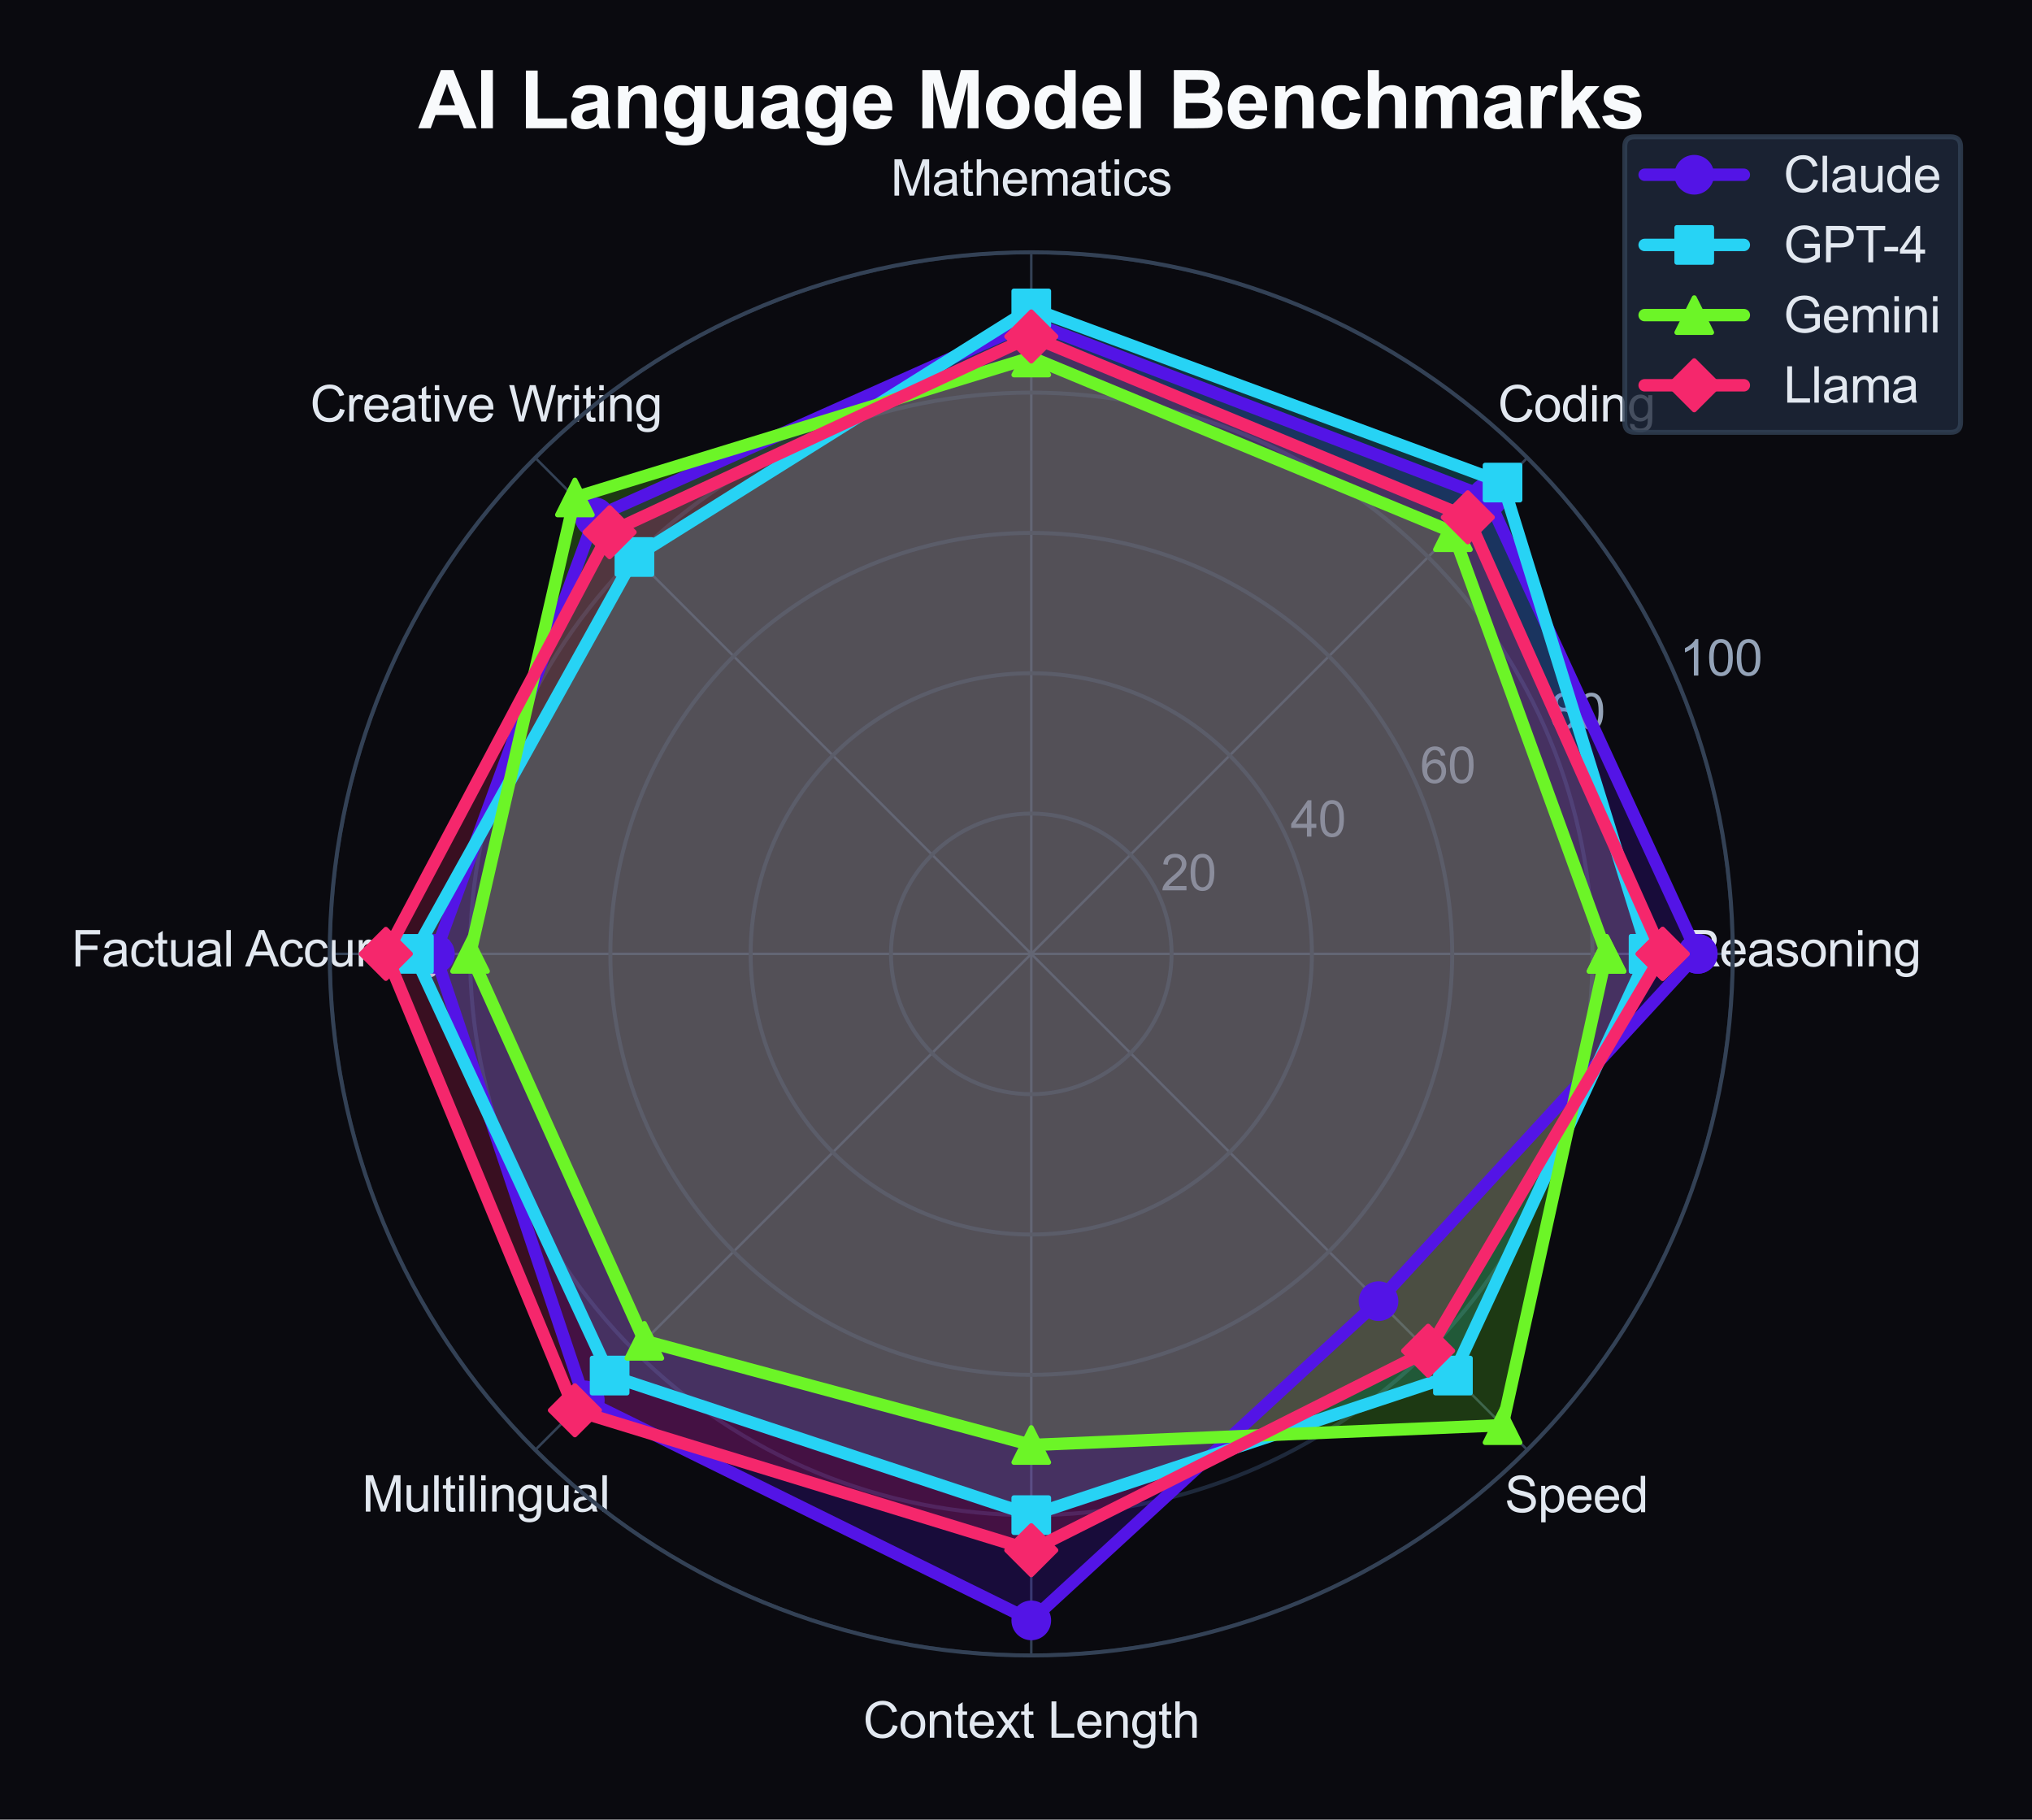 <?xml version="1.0" encoding="utf-8" standalone="no"?>
<!DOCTYPE svg PUBLIC "-//W3C//DTD SVG 1.1//EN"
  "http://www.w3.org/Graphics/SVG/1.1/DTD/svg11.dtd">
<svg xmlns:xlink="http://www.w3.org/1999/xlink" viewBox="0 0 409.622 366.785" xmlns="http://www.w3.org/2000/svg" version="1.1">
 <defs>
  <style type="text/css">*{stroke-linejoin: round; stroke-linecap: butt}</style>
 </defs>
 <g id="figure_1">
  <g id="patch_1">
   <path d="M 0 366.785 
L 409.622 366.785 
L 409.622 -0 
L 0 -0 
z
" style="fill: #0a0a0f"/>
  </g>
  <g id="axes_1">
   <g id="patch_2">
    <path d="M 349.31 192.273 
C 349.31 173.701 345.652 155.311 338.545 138.153 
C 331.439 120.996 321.021 105.405 307.889 92.273 
C 294.758 79.142 279.167 68.724 262.009 61.617 
C 244.852 54.511 226.461 50.852 207.89 50.852 
C 189.319 50.852 170.929 54.511 153.771 61.617 
C 136.614 68.724 121.023 79.142 107.891 92.273 
C 94.76 105.405 84.342 120.996 77.235 138.153 
C 70.128 155.311 66.47 173.701 66.47 192.273 
C 66.47 210.844 70.128 229.234 77.235 246.392 
C 84.342 263.549 94.76 279.14 107.891 292.272 
C 121.023 305.403 136.614 315.821 153.771 322.928 
C 170.929 330.034 189.319 333.692 207.89 333.692 
C 226.461 333.692 244.852 330.034 262.009 322.928 
C 279.167 315.821 294.758 305.403 307.889 292.272 
C 321.021 279.14 331.439 263.549 338.545 246.392 
C 345.652 229.234 349.31 210.844 349.31 192.273 
M 207.89 192.273 
C 207.89 192.273 207.89 192.273 207.89 192.273 
C 207.89 192.273 207.89 192.273 207.89 192.273 
C 207.89 192.273 207.89 192.273 207.89 192.273 
C 207.89 192.273 207.89 192.273 207.89 192.273 
C 207.89 192.273 207.89 192.273 207.89 192.273 
C 207.89 192.273 207.89 192.273 207.89 192.273 
C 207.89 192.273 207.89 192.273 207.89 192.273 
C 207.89 192.273 207.89 192.273 207.89 192.273 
C 207.89 192.273 207.89 192.273 207.89 192.273 
C 207.89 192.273 207.89 192.273 207.89 192.273 
C 207.89 192.273 207.89 192.273 207.89 192.273 
C 207.89 192.273 207.89 192.273 207.89 192.273 
C 207.89 192.273 207.89 192.273 207.89 192.273 
C 207.89 192.273 207.89 192.273 207.89 192.273 
C 207.89 192.273 207.89 192.273 207.89 192.273 
C 207.89 192.273 207.89 192.273 207.89 192.273 
z
" style="fill: #0a0a0f"/>
   </g>
   <g id="matplotlib.axis_1">
    <g id="xtick_1">
     <g id="line2d_1">
      <path d="M 207.89 192.273 
L 349.31 192.273 
" clip-path="url(#p1f242faf1c)" style="fill: none; stroke: #334155; stroke-width: 0.5; stroke-linecap: round"/>
     </g>
     <g id="text_1">
      <!-- Reasoning -->
      <g style="fill: #e2e8f0" transform="translate(339.406 194.799) scale(0.1 -0.1)">
       <defs>
        <path id="ArialMT-52" d="M 503 0 
L 503 4581 
L 2534 4581 
Q 3147 4581 3465 4457 
Q 3784 4334 3975 4021 
Q 4166 3709 4166 3331 
Q 4166 2844 3850 2509 
Q 3534 2175 2875 2084 
Q 3116 1969 3241 1856 
Q 3506 1613 3744 1247 
L 4541 0 
L 3778 0 
L 3172 953 
Q 2906 1366 2734 1584 
Q 2563 1803 2427 1890 
Q 2291 1978 2150 2013 
Q 2047 2034 1813 2034 
L 1109 2034 
L 1109 0 
L 503 0 
z
M 1109 2559 
L 2413 2559 
Q 2828 2559 3062 2645 
Q 3297 2731 3419 2920 
Q 3541 3109 3541 3331 
Q 3541 3656 3305 3865 
Q 3069 4075 2559 4075 
L 1109 4075 
L 1109 2559 
z
" transform="scale(0.016)"/>
        <path id="ArialMT-65" d="M 2694 1069 
L 3275 997 
Q 3138 488 2766 206 
Q 2394 -75 1816 -75 
Q 1088 -75 661 373 
Q 234 822 234 1631 
Q 234 2469 665 2931 
Q 1097 3394 1784 3394 
Q 2450 3394 2872 2941 
Q 3294 2488 3294 1666 
Q 3294 1616 3291 1516 
L 816 1516 
Q 847 969 1125 678 
Q 1403 388 1819 388 
Q 2128 388 2347 550 
Q 2566 713 2694 1069 
z
M 847 1978 
L 2700 1978 
Q 2663 2397 2488 2606 
Q 2219 2931 1791 2931 
Q 1403 2931 1139 2672 
Q 875 2413 847 1978 
z
" transform="scale(0.016)"/>
        <path id="ArialMT-61" d="M 2588 409 
Q 2275 144 1986 34 
Q 1697 -75 1366 -75 
Q 819 -75 525 192 
Q 231 459 231 875 
Q 231 1119 342 1320 
Q 453 1522 633 1644 
Q 813 1766 1038 1828 
Q 1203 1872 1538 1913 
Q 2219 1994 2541 2106 
Q 2544 2222 2544 2253 
Q 2544 2597 2384 2738 
Q 2169 2928 1744 2928 
Q 1347 2928 1158 2789 
Q 969 2650 878 2297 
L 328 2372 
Q 403 2725 575 2942 
Q 747 3159 1072 3276 
Q 1397 3394 1825 3394 
Q 2250 3394 2515 3294 
Q 2781 3194 2906 3042 
Q 3031 2891 3081 2659 
Q 3109 2516 3109 2141 
L 3109 1391 
Q 3109 606 3145 398 
Q 3181 191 3288 0 
L 2700 0 
Q 2613 175 2588 409 
z
M 2541 1666 
Q 2234 1541 1622 1453 
Q 1275 1403 1131 1340 
Q 988 1278 909 1158 
Q 831 1038 831 891 
Q 831 666 1001 516 
Q 1172 366 1500 366 
Q 1825 366 2078 508 
Q 2331 650 2450 897 
Q 2541 1088 2541 1459 
L 2541 1666 
z
" transform="scale(0.016)"/>
        <path id="ArialMT-73" d="M 197 991 
L 753 1078 
Q 800 744 1014 566 
Q 1228 388 1613 388 
Q 2000 388 2187 545 
Q 2375 703 2375 916 
Q 2375 1106 2209 1216 
Q 2094 1291 1634 1406 
Q 1016 1563 777 1677 
Q 538 1791 414 1992 
Q 291 2194 291 2438 
Q 291 2659 392 2848 
Q 494 3038 669 3163 
Q 800 3259 1026 3326 
Q 1253 3394 1513 3394 
Q 1903 3394 2198 3281 
Q 2494 3169 2634 2976 
Q 2775 2784 2828 2463 
L 2278 2388 
Q 2241 2644 2061 2787 
Q 1881 2931 1553 2931 
Q 1166 2931 1000 2803 
Q 834 2675 834 2503 
Q 834 2394 903 2306 
Q 972 2216 1119 2156 
Q 1203 2125 1616 2013 
Q 2213 1853 2448 1751 
Q 2684 1650 2818 1456 
Q 2953 1263 2953 975 
Q 2953 694 2789 445 
Q 2625 197 2315 61 
Q 2006 -75 1616 -75 
Q 969 -75 630 194 
Q 291 463 197 991 
z
" transform="scale(0.016)"/>
        <path id="ArialMT-6f" d="M 213 1659 
Q 213 2581 725 3025 
Q 1153 3394 1769 3394 
Q 2453 3394 2887 2945 
Q 3322 2497 3322 1706 
Q 3322 1066 3130 698 
Q 2938 331 2570 128 
Q 2203 -75 1769 -75 
Q 1072 -75 642 372 
Q 213 819 213 1659 
z
M 791 1659 
Q 791 1022 1069 705 
Q 1347 388 1769 388 
Q 2188 388 2466 706 
Q 2744 1025 2744 1678 
Q 2744 2294 2464 2611 
Q 2184 2928 1769 2928 
Q 1347 2928 1069 2612 
Q 791 2297 791 1659 
z
" transform="scale(0.016)"/>
        <path id="ArialMT-6e" d="M 422 0 
L 422 3319 
L 928 3319 
L 928 2847 
Q 1294 3394 1984 3394 
Q 2284 3394 2536 3286 
Q 2788 3178 2913 3003 
Q 3038 2828 3088 2588 
Q 3119 2431 3119 2041 
L 3119 0 
L 2556 0 
L 2556 2019 
Q 2556 2363 2490 2533 
Q 2425 2703 2258 2804 
Q 2091 2906 1866 2906 
Q 1506 2906 1245 2678 
Q 984 2450 984 1813 
L 984 0 
L 422 0 
z
" transform="scale(0.016)"/>
        <path id="ArialMT-69" d="M 425 3934 
L 425 4581 
L 988 4581 
L 988 3934 
L 425 3934 
z
M 425 0 
L 425 3319 
L 988 3319 
L 988 0 
L 425 0 
z
" transform="scale(0.016)"/>
        <path id="ArialMT-67" d="M 319 -275 
L 866 -356 
Q 900 -609 1056 -725 
Q 1266 -881 1628 -881 
Q 2019 -881 2231 -725 
Q 2444 -569 2519 -288 
Q 2563 -116 2559 434 
Q 2191 0 1641 0 
Q 956 0 581 494 
Q 206 988 206 1678 
Q 206 2153 378 2554 
Q 550 2956 876 3175 
Q 1203 3394 1644 3394 
Q 2231 3394 2613 2919 
L 2613 3319 
L 3131 3319 
L 3131 450 
Q 3131 -325 2973 -648 
Q 2816 -972 2473 -1159 
Q 2131 -1347 1631 -1347 
Q 1038 -1347 672 -1080 
Q 306 -813 319 -275 
z
M 784 1719 
Q 784 1066 1043 766 
Q 1303 466 1694 466 
Q 2081 466 2343 764 
Q 2606 1063 2606 1700 
Q 2606 2309 2336 2618 
Q 2066 2928 1684 2928 
Q 1309 2928 1046 2623 
Q 784 2319 784 1719 
z
" transform="scale(0.016)"/>
       </defs>
       <use xlink:href="#ArialMT-52"/>
       <use xlink:href="#ArialMT-65" transform="translate(72.217 0)"/>
       <use xlink:href="#ArialMT-61" transform="translate(127.832 0)"/>
       <use xlink:href="#ArialMT-73" transform="translate(183.447 0)"/>
       <use xlink:href="#ArialMT-6f" transform="translate(233.447 0)"/>
       <use xlink:href="#ArialMT-6e" transform="translate(289.062 0)"/>
       <use xlink:href="#ArialMT-69" transform="translate(344.678 0)"/>
       <use xlink:href="#ArialMT-6e" transform="translate(366.895 0)"/>
       <use xlink:href="#ArialMT-67" transform="translate(422.51 0)"/>
      </g>
     </g>
    </g>
    <g id="xtick_2">
     <g id="line2d_2">
      <path d="M 207.89 192.273 
L 307.889 92.273 
" clip-path="url(#p1f242faf1c)" style="fill: none; stroke: #334155; stroke-width: 0.5; stroke-linecap: round"/>
     </g>
     <g id="text_2">
      <!-- Coding -->
      <g style="fill: #e2e8f0" transform="translate(301.945 84.961) scale(0.1 -0.1)">
       <defs>
        <path id="ArialMT-43" d="M 3763 1606 
L 4369 1453 
Q 4178 706 3683 314 
Q 3188 -78 2472 -78 
Q 1731 -78 1267 223 
Q 803 525 561 1097 
Q 319 1669 319 2325 
Q 319 3041 592 3573 
Q 866 4106 1370 4382 
Q 1875 4659 2481 4659 
Q 3169 4659 3637 4309 
Q 4106 3959 4291 3325 
L 3694 3184 
Q 3534 3684 3231 3912 
Q 2928 4141 2469 4141 
Q 1941 4141 1586 3887 
Q 1231 3634 1087 3207 
Q 944 2781 944 2328 
Q 944 1744 1114 1308 
Q 1284 872 1643 656 
Q 2003 441 2422 441 
Q 2931 441 3284 734 
Q 3638 1028 3763 1606 
z
" transform="scale(0.016)"/>
        <path id="ArialMT-64" d="M 2575 0 
L 2575 419 
Q 2259 -75 1647 -75 
Q 1250 -75 917 144 
Q 584 363 401 755 
Q 219 1147 219 1656 
Q 219 2153 384 2558 
Q 550 2963 881 3178 
Q 1213 3394 1622 3394 
Q 1922 3394 2156 3267 
Q 2391 3141 2538 2938 
L 2538 4581 
L 3097 4581 
L 3097 0 
L 2575 0 
z
M 797 1656 
Q 797 1019 1065 703 
Q 1334 388 1700 388 
Q 2069 388 2326 689 
Q 2584 991 2584 1609 
Q 2584 2291 2321 2609 
Q 2059 2928 1675 2928 
Q 1300 2928 1048 2622 
Q 797 2316 797 1656 
z
" transform="scale(0.016)"/>
       </defs>
       <use xlink:href="#ArialMT-43"/>
       <use xlink:href="#ArialMT-6f" transform="translate(72.217 0)"/>
       <use xlink:href="#ArialMT-64" transform="translate(127.832 0)"/>
       <use xlink:href="#ArialMT-69" transform="translate(183.447 0)"/>
       <use xlink:href="#ArialMT-6e" transform="translate(205.664 0)"/>
       <use xlink:href="#ArialMT-67" transform="translate(261.279 0)"/>
      </g>
     </g>
    </g>
    <g id="xtick_3">
     <g id="line2d_3">
      <path d="M 207.89 192.273 
L 207.89 50.852 
" clip-path="url(#p1f242faf1c)" style="fill: none; stroke: #334155; stroke-width: 0.5; stroke-linecap: round"/>
     </g>
     <g id="text_3">
      <!-- Mathematics -->
      <g style="fill: #e2e8f0" transform="translate(179.55 39.438) scale(0.1 -0.1)">
       <defs>
        <path id="ArialMT-4d" d="M 475 0 
L 475 4581 
L 1388 4581 
L 2472 1338 
Q 2622 884 2691 659 
Q 2769 909 2934 1394 
L 4031 4581 
L 4847 4581 
L 4847 0 
L 4263 0 
L 4263 3834 
L 2931 0 
L 2384 0 
L 1059 3900 
L 1059 0 
L 475 0 
z
" transform="scale(0.016)"/>
        <path id="ArialMT-74" d="M 1650 503 
L 1731 6 
Q 1494 -44 1306 -44 
Q 1000 -44 831 53 
Q 663 150 594 308 
Q 525 466 525 972 
L 525 2881 
L 113 2881 
L 113 3319 
L 525 3319 
L 525 4141 
L 1084 4478 
L 1084 3319 
L 1650 3319 
L 1650 2881 
L 1084 2881 
L 1084 941 
Q 1084 700 1114 631 
Q 1144 563 1211 522 
Q 1278 481 1403 481 
Q 1497 481 1650 503 
z
" transform="scale(0.016)"/>
        <path id="ArialMT-68" d="M 422 0 
L 422 4581 
L 984 4581 
L 984 2938 
Q 1378 3394 1978 3394 
Q 2347 3394 2619 3248 
Q 2891 3103 3008 2847 
Q 3125 2591 3125 2103 
L 3125 0 
L 2563 0 
L 2563 2103 
Q 2563 2525 2380 2717 
Q 2197 2909 1863 2909 
Q 1613 2909 1392 2779 
Q 1172 2650 1078 2428 
Q 984 2206 984 1816 
L 984 0 
L 422 0 
z
" transform="scale(0.016)"/>
        <path id="ArialMT-6d" d="M 422 0 
L 422 3319 
L 925 3319 
L 925 2853 
Q 1081 3097 1340 3245 
Q 1600 3394 1931 3394 
Q 2300 3394 2536 3241 
Q 2772 3088 2869 2813 
Q 3263 3394 3894 3394 
Q 4388 3394 4653 3120 
Q 4919 2847 4919 2278 
L 4919 0 
L 4359 0 
L 4359 2091 
Q 4359 2428 4304 2576 
Q 4250 2725 4106 2815 
Q 3963 2906 3769 2906 
Q 3419 2906 3187 2673 
Q 2956 2441 2956 1928 
L 2956 0 
L 2394 0 
L 2394 2156 
Q 2394 2531 2256 2718 
Q 2119 2906 1806 2906 
Q 1569 2906 1367 2781 
Q 1166 2656 1075 2415 
Q 984 2175 984 1722 
L 984 0 
L 422 0 
z
" transform="scale(0.016)"/>
        <path id="ArialMT-63" d="M 2588 1216 
L 3141 1144 
Q 3050 572 2676 248 
Q 2303 -75 1759 -75 
Q 1078 -75 664 370 
Q 250 816 250 1647 
Q 250 2184 428 2587 
Q 606 2991 970 3192 
Q 1334 3394 1763 3394 
Q 2303 3394 2647 3120 
Q 2991 2847 3088 2344 
L 2541 2259 
Q 2463 2594 2264 2762 
Q 2066 2931 1784 2931 
Q 1359 2931 1093 2626 
Q 828 2322 828 1663 
Q 828 994 1084 691 
Q 1341 388 1753 388 
Q 2084 388 2306 591 
Q 2528 794 2588 1216 
z
" transform="scale(0.016)"/>
       </defs>
       <use xlink:href="#ArialMT-4d"/>
       <use xlink:href="#ArialMT-61" transform="translate(83.301 0)"/>
       <use xlink:href="#ArialMT-74" transform="translate(138.916 0)"/>
       <use xlink:href="#ArialMT-68" transform="translate(166.699 0)"/>
       <use xlink:href="#ArialMT-65" transform="translate(222.314 0)"/>
       <use xlink:href="#ArialMT-6d" transform="translate(277.93 0)"/>
       <use xlink:href="#ArialMT-61" transform="translate(361.23 0)"/>
       <use xlink:href="#ArialMT-74" transform="translate(416.846 0)"/>
       <use xlink:href="#ArialMT-69" transform="translate(444.629 0)"/>
       <use xlink:href="#ArialMT-63" transform="translate(466.846 0)"/>
       <use xlink:href="#ArialMT-73" transform="translate(516.846 0)"/>
      </g>
     </g>
    </g>
    <g id="xtick_4">
     <g id="line2d_4">
      <path d="M 207.89 192.273 
L 107.891 92.273 
" clip-path="url(#p1f242faf1c)" style="fill: none; stroke: #334155; stroke-width: 0.5; stroke-linecap: round"/>
     </g>
     <g id="text_4">
      <!-- Creative Writing -->
      <g style="fill: #e2e8f0" transform="translate(62.517 84.961) scale(0.1 -0.1)">
       <defs>
        <path id="ArialMT-72" d="M 416 0 
L 416 3319 
L 922 3319 
L 922 2816 
Q 1116 3169 1280 3281 
Q 1444 3394 1641 3394 
Q 1925 3394 2219 3213 
L 2025 2691 
Q 1819 2813 1613 2813 
Q 1428 2813 1281 2702 
Q 1134 2591 1072 2394 
Q 978 2094 978 1738 
L 978 0 
L 416 0 
z
" transform="scale(0.016)"/>
        <path id="ArialMT-76" d="M 1344 0 
L 81 3319 
L 675 3319 
L 1388 1331 
Q 1503 1009 1600 663 
Q 1675 925 1809 1294 
L 2547 3319 
L 3125 3319 
L 1869 0 
L 1344 0 
z
" transform="scale(0.016)"/>
        <path id="ArialMT-20" transform="scale(0.016)"/>
        <path id="ArialMT-57" d="M 1294 0 
L 78 4581 
L 700 4581 
L 1397 1578 
Q 1509 1106 1591 641 
Q 1766 1375 1797 1488 
L 2669 4581 
L 3400 4581 
L 4056 2263 
Q 4303 1400 4413 641 
Q 4500 1075 4641 1638 
L 5359 4581 
L 5969 4581 
L 4713 0 
L 4128 0 
L 3163 3491 
Q 3041 3928 3019 4028 
Q 2947 3713 2884 3491 
L 1913 0 
L 1294 0 
z
" transform="scale(0.016)"/>
       </defs>
       <use xlink:href="#ArialMT-43"/>
       <use xlink:href="#ArialMT-72" transform="translate(72.217 0)"/>
       <use xlink:href="#ArialMT-65" transform="translate(105.518 0)"/>
       <use xlink:href="#ArialMT-61" transform="translate(161.133 0)"/>
       <use xlink:href="#ArialMT-74" transform="translate(216.748 0)"/>
       <use xlink:href="#ArialMT-69" transform="translate(244.531 0)"/>
       <use xlink:href="#ArialMT-76" transform="translate(266.748 0)"/>
       <use xlink:href="#ArialMT-65" transform="translate(316.748 0)"/>
       <use xlink:href="#ArialMT-20" transform="translate(372.363 0)"/>
       <use xlink:href="#ArialMT-57" transform="translate(400.146 0)"/>
       <use xlink:href="#ArialMT-72" transform="translate(492.781 0)"/>
       <use xlink:href="#ArialMT-69" transform="translate(526.082 0)"/>
       <use xlink:href="#ArialMT-74" transform="translate(548.299 0)"/>
       <use xlink:href="#ArialMT-69" transform="translate(576.082 0)"/>
       <use xlink:href="#ArialMT-6e" transform="translate(598.299 0)"/>
       <use xlink:href="#ArialMT-67" transform="translate(653.914 0)"/>
      </g>
     </g>
    </g>
    <g id="xtick_5">
     <g id="line2d_5">
      <path d="M 207.89 192.273 
L 66.47 192.273 
" clip-path="url(#p1f242faf1c)" style="fill: none; stroke: #334155; stroke-width: 0.5; stroke-linecap: round"/>
     </g>
     <g id="text_5">
      <!-- Factual Accuracy -->
      <g style="fill: #e2e8f0" transform="translate(14.4 194.799) scale(0.1 -0.1)">
       <defs>
        <path id="ArialMT-46" d="M 525 0 
L 525 4581 
L 3616 4581 
L 3616 4041 
L 1131 4041 
L 1131 2622 
L 3281 2622 
L 3281 2081 
L 1131 2081 
L 1131 0 
L 525 0 
z
" transform="scale(0.016)"/>
        <path id="ArialMT-75" d="M 2597 0 
L 2597 488 
Q 2209 -75 1544 -75 
Q 1250 -75 995 37 
Q 741 150 617 320 
Q 494 491 444 738 
Q 409 903 409 1263 
L 409 3319 
L 972 3319 
L 972 1478 
Q 972 1038 1006 884 
Q 1059 663 1231 536 
Q 1403 409 1656 409 
Q 1909 409 2131 539 
Q 2353 669 2445 892 
Q 2538 1116 2538 1541 
L 2538 3319 
L 3100 3319 
L 3100 0 
L 2597 0 
z
" transform="scale(0.016)"/>
        <path id="ArialMT-6c" d="M 409 0 
L 409 4581 
L 972 4581 
L 972 0 
L 409 0 
z
" transform="scale(0.016)"/>
        <path id="ArialMT-41" d="M -9 0 
L 1750 4581 
L 2403 4581 
L 4278 0 
L 3588 0 
L 3053 1388 
L 1138 1388 
L 634 0 
L -9 0 
z
M 1313 1881 
L 2866 1881 
L 2388 3150 
Q 2169 3728 2063 4100 
Q 1975 3659 1816 3225 
L 1313 1881 
z
" transform="scale(0.016)"/>
        <path id="ArialMT-79" d="M 397 -1278 
L 334 -750 
Q 519 -800 656 -800 
Q 844 -800 956 -737 
Q 1069 -675 1141 -563 
Q 1194 -478 1313 -144 
Q 1328 -97 1363 -6 
L 103 3319 
L 709 3319 
L 1400 1397 
Q 1534 1031 1641 628 
Q 1738 1016 1872 1384 
L 2581 3319 
L 3144 3319 
L 1881 -56 
Q 1678 -603 1566 -809 
Q 1416 -1088 1222 -1217 
Q 1028 -1347 759 -1347 
Q 597 -1347 397 -1278 
z
" transform="scale(0.016)"/>
       </defs>
       <use xlink:href="#ArialMT-46"/>
       <use xlink:href="#ArialMT-61" transform="translate(61.084 0)"/>
       <use xlink:href="#ArialMT-63" transform="translate(116.699 0)"/>
       <use xlink:href="#ArialMT-74" transform="translate(166.699 0)"/>
       <use xlink:href="#ArialMT-75" transform="translate(194.482 0)"/>
       <use xlink:href="#ArialMT-61" transform="translate(250.098 0)"/>
       <use xlink:href="#ArialMT-6c" transform="translate(305.713 0)"/>
       <use xlink:href="#ArialMT-20" transform="translate(327.93 0)"/>
       <use xlink:href="#ArialMT-41" transform="translate(350.213 0)"/>
       <use xlink:href="#ArialMT-63" transform="translate(416.912 0)"/>
       <use xlink:href="#ArialMT-63" transform="translate(466.912 0)"/>
       <use xlink:href="#ArialMT-75" transform="translate(516.912 0)"/>
       <use xlink:href="#ArialMT-72" transform="translate(572.527 0)"/>
       <use xlink:href="#ArialMT-61" transform="translate(605.828 0)"/>
       <use xlink:href="#ArialMT-63" transform="translate(661.443 0)"/>
       <use xlink:href="#ArialMT-79" transform="translate(711.443 0)"/>
      </g>
     </g>
    </g>
    <g id="xtick_6">
     <g id="line2d_6">
      <path d="M 207.89 192.273 
L 107.891 292.272 
" clip-path="url(#p1f242faf1c)" style="fill: none; stroke: #334155; stroke-width: 0.5; stroke-linecap: round"/>
     </g>
     <g id="text_6">
      <!-- Multilingual -->
      <g style="fill: #e2e8f0" transform="translate(72.981 304.698) scale(0.1 -0.1)">
       <use xlink:href="#ArialMT-4d"/>
       <use xlink:href="#ArialMT-75" transform="translate(83.301 0)"/>
       <use xlink:href="#ArialMT-6c" transform="translate(138.916 0)"/>
       <use xlink:href="#ArialMT-74" transform="translate(161.133 0)"/>
       <use xlink:href="#ArialMT-69" transform="translate(188.916 0)"/>
       <use xlink:href="#ArialMT-6c" transform="translate(211.133 0)"/>
       <use xlink:href="#ArialMT-69" transform="translate(233.35 0)"/>
       <use xlink:href="#ArialMT-6e" transform="translate(255.566 0)"/>
       <use xlink:href="#ArialMT-67" transform="translate(311.182 0)"/>
       <use xlink:href="#ArialMT-75" transform="translate(366.797 0)"/>
       <use xlink:href="#ArialMT-61" transform="translate(422.412 0)"/>
       <use xlink:href="#ArialMT-6c" transform="translate(478.027 0)"/>
      </g>
     </g>
    </g>
    <g id="xtick_7">
     <g id="line2d_7">
      <path d="M 207.89 192.273 
L 207.89 333.692 
" clip-path="url(#p1f242faf1c)" style="fill: none; stroke: #334155; stroke-width: 0.5; stroke-linecap: round"/>
     </g>
     <g id="text_7">
      <!-- Context Length -->
      <g style="fill: #e2e8f0" transform="translate(173.979 350.28) scale(0.1 -0.1)">
       <defs>
        <path id="ArialMT-78" d="M 47 0 
L 1259 1725 
L 138 3319 
L 841 3319 
L 1350 2541 
Q 1494 2319 1581 2169 
Q 1719 2375 1834 2534 
L 2394 3319 
L 3066 3319 
L 1919 1756 
L 3153 0 
L 2463 0 
L 1781 1031 
L 1600 1309 
L 728 0 
L 47 0 
z
" transform="scale(0.016)"/>
        <path id="ArialMT-4c" d="M 469 0 
L 469 4581 
L 1075 4581 
L 1075 541 
L 3331 541 
L 3331 0 
L 469 0 
z
" transform="scale(0.016)"/>
       </defs>
       <use xlink:href="#ArialMT-43"/>
       <use xlink:href="#ArialMT-6f" transform="translate(72.217 0)"/>
       <use xlink:href="#ArialMT-6e" transform="translate(127.832 0)"/>
       <use xlink:href="#ArialMT-74" transform="translate(183.447 0)"/>
       <use xlink:href="#ArialMT-65" transform="translate(211.23 0)"/>
       <use xlink:href="#ArialMT-78" transform="translate(266.846 0)"/>
       <use xlink:href="#ArialMT-74" transform="translate(316.846 0)"/>
       <use xlink:href="#ArialMT-20" transform="translate(344.629 0)"/>
       <use xlink:href="#ArialMT-4c" transform="translate(372.412 0)"/>
       <use xlink:href="#ArialMT-65" transform="translate(428.027 0)"/>
       <use xlink:href="#ArialMT-6e" transform="translate(483.643 0)"/>
       <use xlink:href="#ArialMT-67" transform="translate(539.258 0)"/>
       <use xlink:href="#ArialMT-74" transform="translate(594.873 0)"/>
       <use xlink:href="#ArialMT-68" transform="translate(622.656 0)"/>
      </g>
     </g>
    </g>
    <g id="xtick_8">
     <g id="line2d_8">
      <path d="M 207.89 192.273 
L 307.889 292.272 
" clip-path="url(#p1f242faf1c)" style="fill: none; stroke: #334155; stroke-width: 0.5; stroke-linecap: round"/>
     </g>
     <g id="text_8">
      <!-- Speed -->
      <g style="fill: #e2e8f0" transform="translate(303.332 304.817) scale(0.1 -0.1)">
       <defs>
        <path id="ArialMT-53" d="M 288 1472 
L 859 1522 
Q 900 1178 1048 958 
Q 1197 738 1509 602 
Q 1822 466 2213 466 
Q 2559 466 2825 569 
Q 3091 672 3220 851 
Q 3350 1031 3350 1244 
Q 3350 1459 3225 1620 
Q 3100 1781 2813 1891 
Q 2628 1963 1997 2114 
Q 1366 2266 1113 2400 
Q 784 2572 623 2826 
Q 463 3081 463 3397 
Q 463 3744 659 4045 
Q 856 4347 1234 4503 
Q 1613 4659 2075 4659 
Q 2584 4659 2973 4495 
Q 3363 4331 3572 4012 
Q 3781 3694 3797 3291 
L 3216 3247 
Q 3169 3681 2898 3903 
Q 2628 4125 2100 4125 
Q 1550 4125 1298 3923 
Q 1047 3722 1047 3438 
Q 1047 3191 1225 3031 
Q 1400 2872 2139 2705 
Q 2878 2538 3153 2413 
Q 3553 2228 3743 1945 
Q 3934 1663 3934 1294 
Q 3934 928 3725 604 
Q 3516 281 3123 101 
Q 2731 -78 2241 -78 
Q 1619 -78 1198 103 
Q 778 284 539 648 
Q 300 1013 288 1472 
z
" transform="scale(0.016)"/>
        <path id="ArialMT-70" d="M 422 -1272 
L 422 3319 
L 934 3319 
L 934 2888 
Q 1116 3141 1344 3267 
Q 1572 3394 1897 3394 
Q 2322 3394 2647 3175 
Q 2972 2956 3137 2557 
Q 3303 2159 3303 1684 
Q 3303 1175 3120 767 
Q 2938 359 2589 142 
Q 2241 -75 1856 -75 
Q 1575 -75 1351 44 
Q 1128 163 984 344 
L 984 -1272 
L 422 -1272 
z
M 931 1641 
Q 931 1000 1190 694 
Q 1450 388 1819 388 
Q 2194 388 2461 705 
Q 2728 1022 2728 1688 
Q 2728 2322 2467 2637 
Q 2206 2953 1844 2953 
Q 1484 2953 1207 2617 
Q 931 2281 931 1641 
z
" transform="scale(0.016)"/>
       </defs>
       <use xlink:href="#ArialMT-53"/>
       <use xlink:href="#ArialMT-70" transform="translate(66.699 0)"/>
       <use xlink:href="#ArialMT-65" transform="translate(122.314 0)"/>
       <use xlink:href="#ArialMT-65" transform="translate(177.93 0)"/>
       <use xlink:href="#ArialMT-64" transform="translate(233.545 0)"/>
      </g>
     </g>
    </g>
   </g>
   <g id="matplotlib.axis_2">
    <g id="ytick_1">
     <g id="line2d_9">
      <path d="M 236.174 192.273 
C 236.174 188.558 235.443 184.88 234.021 181.449 
C 232.6 178.017 230.516 174.899 227.89 172.273 
C 225.264 169.646 222.146 167.563 218.714 166.141 
C 215.283 164.72 211.605 163.988 207.89 163.988 
C 204.176 163.988 200.498 164.72 197.066 166.141 
C 193.635 167.563 190.517 169.646 187.891 172.273 
C 185.264 174.899 183.181 178.017 181.759 181.449 
C 180.338 184.88 179.606 188.558 179.606 192.273 
C 179.606 195.987 180.338 199.665 181.759 203.096 
C 183.181 206.528 185.264 209.646 187.891 212.272 
C 190.517 214.899 193.635 216.982 197.066 218.404 
C 200.498 219.825 204.176 220.556 207.89 220.556 
C 211.605 220.556 215.283 219.825 218.714 218.404 
C 222.146 216.982 225.264 214.899 227.89 212.272 
C 230.516 209.646 232.6 206.528 234.021 203.096 
C 235.443 199.665 236.174 195.987 236.174 192.273 
" clip-path="url(#p1f242faf1c)" style="fill: none; stroke: #1e293b; stroke-width: 0.8; stroke-linecap: round"/>
     </g>
     <g id="text_9">
      <!-- 20 -->
      <g style="fill: #94a3b8" transform="translate(234.021 179.461) scale(0.1 -0.1)">
       <defs>
        <path id="ArialMT-32" d="M 3222 541 
L 3222 0 
L 194 0 
Q 188 203 259 391 
Q 375 700 629 1000 
Q 884 1300 1366 1694 
Q 2113 2306 2375 2664 
Q 2638 3022 2638 3341 
Q 2638 3675 2398 3904 
Q 2159 4134 1775 4134 
Q 1369 4134 1125 3890 
Q 881 3647 878 3216 
L 300 3275 
Q 359 3922 746 4261 
Q 1134 4600 1788 4600 
Q 2447 4600 2831 4234 
Q 3216 3869 3216 3328 
Q 3216 3053 3103 2787 
Q 2991 2522 2730 2228 
Q 2469 1934 1863 1422 
Q 1356 997 1212 845 
Q 1069 694 975 541 
L 3222 541 
z
" transform="scale(0.016)"/>
        <path id="ArialMT-30" d="M 266 2259 
Q 266 3072 433 3567 
Q 600 4063 929 4331 
Q 1259 4600 1759 4600 
Q 2128 4600 2406 4451 
Q 2684 4303 2865 4023 
Q 3047 3744 3150 3342 
Q 3253 2941 3253 2259 
Q 3253 1453 3087 958 
Q 2922 463 2592 192 
Q 2263 -78 1759 -78 
Q 1097 -78 719 397 
Q 266 969 266 2259 
z
M 844 2259 
Q 844 1131 1108 757 
Q 1372 384 1759 384 
Q 2147 384 2411 759 
Q 2675 1134 2675 2259 
Q 2675 3391 2411 3762 
Q 2147 4134 1753 4134 
Q 1366 4134 1134 3806 
Q 844 3388 844 2259 
z
" transform="scale(0.016)"/>
       </defs>
       <use xlink:href="#ArialMT-32"/>
       <use xlink:href="#ArialMT-30" transform="translate(55.615 0)"/>
      </g>
     </g>
    </g>
    <g id="ytick_2">
     <g id="line2d_10">
      <path d="M 264.458 192.273 
C 264.458 184.844 262.995 177.488 260.152 170.625 
C 257.31 163.762 253.143 157.526 247.89 152.273 
C 242.637 147.02 236.401 142.853 229.538 140.01 
C 222.675 137.168 215.319 135.704 207.89 135.704 
C 200.462 135.704 193.106 137.168 186.243 140.01 
C 179.38 142.853 173.143 147.02 167.891 152.273 
C 162.638 157.526 158.471 163.762 155.628 170.625 
C 152.786 177.488 151.322 184.844 151.322 192.273 
C 151.322 199.701 152.786 207.057 155.628 213.92 
C 158.471 220.783 162.638 227.019 167.891 232.272 
C 173.143 237.525 179.38 241.692 186.243 244.535 
C 193.106 247.377 200.462 248.84 207.89 248.84 
C 215.319 248.84 222.675 247.377 229.538 244.535 
C 236.401 241.692 242.637 237.525 247.89 232.272 
C 253.143 227.019 257.31 220.783 260.152 213.92 
C 262.995 207.057 264.458 199.701 264.458 192.273 
" clip-path="url(#p1f242faf1c)" style="fill: none; stroke: #1e293b; stroke-width: 0.8; stroke-linecap: round"/>
     </g>
     <g id="text_10">
      <!-- 40 -->
      <g style="fill: #94a3b8" transform="translate(260.152 168.637) scale(0.1 -0.1)">
       <defs>
        <path id="ArialMT-34" d="M 2069 0 
L 2069 1097 
L 81 1097 
L 81 1613 
L 2172 4581 
L 2631 4581 
L 2631 1613 
L 3250 1613 
L 3250 1097 
L 2631 1097 
L 2631 0 
L 2069 0 
z
M 2069 1613 
L 2069 3678 
L 634 1613 
L 2069 1613 
z
" transform="scale(0.016)"/>
       </defs>
       <use xlink:href="#ArialMT-34"/>
       <use xlink:href="#ArialMT-30" transform="translate(55.615 0)"/>
      </g>
     </g>
    </g>
    <g id="ytick_3">
     <g id="line2d_11">
      <path d="M 292.742 192.273 
C 292.742 181.13 290.547 170.096 286.283 159.801 
C 282.019 149.507 275.769 140.152 267.89 132.273 
C 260.011 124.394 250.656 118.144 240.362 113.879 
C 230.067 109.615 219.033 107.421 207.89 107.421 
C 196.748 107.421 185.713 109.615 175.419 113.879 
C 165.124 118.144 155.77 124.394 147.891 132.273 
C 140.012 140.152 133.761 149.507 129.497 159.801 
C 125.233 170.096 123.038 181.13 123.038 192.273 
C 123.038 203.415 125.233 214.449 129.497 224.744 
C 133.761 235.038 140.012 244.393 147.891 252.272 
C 155.77 260.151 165.124 266.401 175.419 270.666 
C 185.713 274.93 196.748 277.125 207.89 277.125 
C 219.033 277.125 230.067 274.93 240.362 270.666 
C 250.656 266.401 260.011 260.151 267.89 252.272 
C 275.769 244.393 282.019 235.038 286.283 224.744 
C 290.547 214.449 292.742 203.415 292.742 192.273 
" clip-path="url(#p1f242faf1c)" style="fill: none; stroke: #1e293b; stroke-width: 0.8; stroke-linecap: round"/>
     </g>
     <g id="text_11">
      <!-- 60 -->
      <g style="fill: #94a3b8" transform="translate(286.283 157.814) scale(0.1 -0.1)">
       <defs>
        <path id="ArialMT-36" d="M 3184 3459 
L 2625 3416 
Q 2550 3747 2413 3897 
Q 2184 4138 1850 4138 
Q 1581 4138 1378 3988 
Q 1113 3794 959 3422 
Q 806 3050 800 2363 
Q 1003 2672 1297 2822 
Q 1591 2972 1913 2972 
Q 2475 2972 2870 2558 
Q 3266 2144 3266 1488 
Q 3266 1056 3080 686 
Q 2894 316 2569 119 
Q 2244 -78 1831 -78 
Q 1128 -78 684 439 
Q 241 956 241 2144 
Q 241 3472 731 4075 
Q 1159 4600 1884 4600 
Q 2425 4600 2770 4297 
Q 3116 3994 3184 3459 
z
M 888 1484 
Q 888 1194 1011 928 
Q 1134 663 1356 523 
Q 1578 384 1822 384 
Q 2178 384 2434 671 
Q 2691 959 2691 1453 
Q 2691 1928 2437 2201 
Q 2184 2475 1800 2475 
Q 1419 2475 1153 2201 
Q 888 1928 888 1484 
z
" transform="scale(0.016)"/>
       </defs>
       <use xlink:href="#ArialMT-36"/>
       <use xlink:href="#ArialMT-30" transform="translate(55.615 0)"/>
      </g>
     </g>
    </g>
    <g id="ytick_4">
     <g id="line2d_12">
      <path d="M 321.026 192.273 
C 321.026 177.416 318.1 162.703 312.414 148.977 
C 306.729 135.251 298.395 122.779 287.89 112.273 
C 277.384 101.768 264.912 93.434 251.186 87.748 
C 237.46 82.063 222.747 79.136 207.89 79.136 
C 193.033 79.136 178.321 82.063 164.595 87.748 
C 150.869 93.434 138.396 101.768 127.891 112.273 
C 117.386 122.779 109.052 135.251 103.366 148.977 
C 97.681 162.703 94.754 177.416 94.754 192.273 
C 94.754 207.129 97.681 221.842 103.366 235.568 
C 109.052 249.294 117.386 261.766 127.891 272.272 
C 138.396 282.777 150.869 291.111 164.595 296.797 
C 178.321 302.482 193.033 305.409 207.89 305.409 
C 222.747 305.409 237.46 302.482 251.186 296.797 
C 264.912 291.111 277.384 282.777 287.89 272.272 
C 298.395 261.766 306.729 249.294 312.414 235.568 
C 318.1 221.842 321.026 207.129 321.026 192.273 
" clip-path="url(#p1f242faf1c)" style="fill: none; stroke: #1e293b; stroke-width: 0.8; stroke-linecap: round"/>
     </g>
     <g id="text_12">
      <!-- 80 -->
      <g style="fill: #94a3b8" transform="translate(312.414 146.99) scale(0.1 -0.1)">
       <defs>
        <path id="ArialMT-38" d="M 1131 2484 
Q 781 2613 612 2850 
Q 444 3088 444 3419 
Q 444 3919 803 4259 
Q 1163 4600 1759 4600 
Q 2359 4600 2725 4251 
Q 3091 3903 3091 3403 
Q 3091 3084 2923 2848 
Q 2756 2613 2416 2484 
Q 2838 2347 3058 2040 
Q 3278 1734 3278 1309 
Q 3278 722 2862 322 
Q 2447 -78 1769 -78 
Q 1091 -78 675 323 
Q 259 725 259 1325 
Q 259 1772 486 2073 
Q 713 2375 1131 2484 
z
M 1019 3438 
Q 1019 3113 1228 2906 
Q 1438 2700 1772 2700 
Q 2097 2700 2305 2904 
Q 2513 3109 2513 3406 
Q 2513 3716 2298 3927 
Q 2084 4138 1766 4138 
Q 1444 4138 1231 3931 
Q 1019 3725 1019 3438 
z
M 838 1322 
Q 838 1081 952 856 
Q 1066 631 1291 507 
Q 1516 384 1775 384 
Q 2178 384 2440 643 
Q 2703 903 2703 1303 
Q 2703 1709 2433 1975 
Q 2163 2241 1756 2241 
Q 1359 2241 1098 1978 
Q 838 1716 838 1322 
z
" transform="scale(0.016)"/>
       </defs>
       <use xlink:href="#ArialMT-38"/>
       <use xlink:href="#ArialMT-30" transform="translate(55.615 0)"/>
      </g>
     </g>
    </g>
    <g id="ytick_5">
     <g id="line2d_13">
      <path d="M 349.31 192.273 
C 349.31 173.701 345.652 155.311 338.545 138.153 
C 331.439 120.996 321.021 105.405 307.889 92.273 
C 294.758 79.142 279.167 68.724 262.009 61.617 
C 244.852 54.511 226.461 50.852 207.89 50.852 
C 189.319 50.852 170.929 54.511 153.771 61.617 
C 136.614 68.724 121.023 79.142 107.891 92.273 
C 94.76 105.405 84.342 120.996 77.235 138.153 
C 70.128 155.311 66.47 173.701 66.47 192.273 
C 66.47 210.844 70.128 229.234 77.235 246.392 
C 84.342 263.549 94.76 279.14 107.891 292.272 
C 121.023 305.403 136.614 315.821 153.771 322.928 
C 170.929 330.034 189.319 333.692 207.89 333.692 
C 226.461 333.692 244.852 330.034 262.009 322.928 
C 279.167 315.821 294.758 305.403 307.889 292.272 
C 321.021 279.14 331.439 263.549 338.545 246.392 
C 345.652 229.234 349.31 210.844 349.31 192.273 
" clip-path="url(#p1f242faf1c)" style="fill: none; stroke: #1e293b; stroke-width: 0.8; stroke-linecap: round"/>
     </g>
     <g id="text_13">
      <!-- 100 -->
      <g style="fill: #94a3b8" transform="translate(338.545 136.166) scale(0.1 -0.1)">
       <defs>
        <path id="ArialMT-31" d="M 2384 0 
L 1822 0 
L 1822 3584 
Q 1619 3391 1289 3197 
Q 959 3003 697 2906 
L 697 3450 
Q 1169 3672 1522 3987 
Q 1875 4303 2022 4600 
L 2384 4600 
L 2384 0 
z
" transform="scale(0.016)"/>
       </defs>
       <use xlink:href="#ArialMT-31"/>
       <use xlink:href="#ArialMT-30" transform="translate(55.615 0)"/>
       <use xlink:href="#ArialMT-30" transform="translate(111.23 0)"/>
      </g>
     </g>
    </g>
   </g>
   <g id="patch_3">
    <path d="M 342.239 192.273 
L 299.889 100.273 
L 207.89 64.995 
L 119.891 104.273 
L 87.683 192.273 
L 117.891 282.272 
L 207.89 326.622 
L 277.89 262.272 
z
" clip-path="url(#p1f242faf1c)" style="fill: #5314e6; opacity: 0.2; stroke: #5314e6; stroke-linejoin: miter"/>
   </g>
   <g id="patch_4">
    <path d="M 332.34 192.273 
L 302.889 97.273 
L 207.89 62.166 
L 127.891 112.273 
L 83.441 192.273 
L 122.891 277.272 
L 207.89 305.409 
L 292.889 277.272 
z
" clip-path="url(#p1f242faf1c)" style="fill: #27d3f5; opacity: 0.2; stroke: #27d3f5; stroke-linejoin: miter"/>
   </g>
   <g id="patch_5">
    <path d="M 323.855 192.273 
L 292.889 107.273 
L 207.89 72.066 
L 115.891 100.273 
L 94.754 192.273 
L 129.891 270.272 
L 207.89 291.267 
L 302.889 287.272 
z
" clip-path="url(#p1f242faf1c)" style="fill: #6cf527; opacity: 0.2; stroke: #6cf527; stroke-linejoin: miter"/>
   </g>
   <g id="patch_6">
    <path d="M 335.168 192.273 
L 295.889 104.273 
L 207.89 67.823 
L 122.891 107.273 
L 77.784 192.273 
L 115.891 284.272 
L 207.89 312.479 
L 287.89 272.272 
z
" clip-path="url(#p1f242faf1c)" style="fill: #f5276c; opacity: 0.2; stroke: #f5276c; stroke-linejoin: miter"/>
   </g>
   <g id="line2d_14">
    <path d="M 342.239 192.273 
L 299.889 100.273 
L 207.89 64.995 
L 119.891 104.273 
L 87.683 192.273 
L 117.891 282.272 
L 207.89 326.622 
L 277.89 262.272 
L 342.239 192.273 
" clip-path="url(#p1f242faf1c)" style="fill: none; stroke: #5314e6; stroke-width: 2.5; stroke-linecap: round"/>
    <defs>
     <path id="mffc56e294e" d="M 0 3.5 
C 0.928 3.5 1.819 3.131 2.475 2.475 
C 3.131 1.819 3.5 0.928 3.5 0 
C 3.5 -0.928 3.131 -1.819 2.475 -2.475 
C 1.819 -3.131 0.928 -3.5 0 -3.5 
C -0.928 -3.5 -1.819 -3.131 -2.475 -2.475 
C -3.131 -1.819 -3.5 -0.928 -3.5 0 
C -3.5 0.928 -3.131 1.819 -2.475 2.475 
C -1.819 3.131 -0.928 3.5 0 3.5 
z
" style="stroke: #5314e6"/>
    </defs>
    <g clip-path="url(#p1f242faf1c)">
     <use xlink:href="#mffc56e294e" x="342.239" y="192.273" style="fill: #5314e6; stroke: #5314e6"/>
     <use xlink:href="#mffc56e294e" x="299.889" y="100.273" style="fill: #5314e6; stroke: #5314e6"/>
     <use xlink:href="#mffc56e294e" x="207.89" y="64.995" style="fill: #5314e6; stroke: #5314e6"/>
     <use xlink:href="#mffc56e294e" x="119.891" y="104.273" style="fill: #5314e6; stroke: #5314e6"/>
     <use xlink:href="#mffc56e294e" x="87.683" y="192.273" style="fill: #5314e6; stroke: #5314e6"/>
     <use xlink:href="#mffc56e294e" x="117.891" y="282.272" style="fill: #5314e6; stroke: #5314e6"/>
     <use xlink:href="#mffc56e294e" x="207.89" y="326.622" style="fill: #5314e6; stroke: #5314e6"/>
     <use xlink:href="#mffc56e294e" x="277.89" y="262.272" style="fill: #5314e6; stroke: #5314e6"/>
     <use xlink:href="#mffc56e294e" x="342.239" y="192.273" style="fill: #5314e6; stroke: #5314e6"/>
    </g>
   </g>
   <g id="line2d_15">
    <path d="M 332.34 192.273 
L 302.889 97.273 
L 207.89 62.166 
L 127.891 112.273 
L 83.441 192.273 
L 122.891 277.272 
L 207.89 305.409 
L 292.889 277.272 
L 332.34 192.273 
" clip-path="url(#p1f242faf1c)" style="fill: none; stroke: #27d3f5; stroke-width: 2.5; stroke-linecap: round"/>
    <defs>
     <path id="me97aa93bc4" d="M -3.5 3.5 
L 3.5 3.5 
L 3.5 -3.5 
L -3.5 -3.5 
z
" style="stroke: #27d3f5; stroke-linejoin: miter"/>
    </defs>
    <g clip-path="url(#p1f242faf1c)">
     <use xlink:href="#me97aa93bc4" x="332.34" y="192.273" style="fill: #27d3f5; stroke: #27d3f5; stroke-linejoin: miter"/>
     <use xlink:href="#me97aa93bc4" x="302.889" y="97.273" style="fill: #27d3f5; stroke: #27d3f5; stroke-linejoin: miter"/>
     <use xlink:href="#me97aa93bc4" x="207.89" y="62.166" style="fill: #27d3f5; stroke: #27d3f5; stroke-linejoin: miter"/>
     <use xlink:href="#me97aa93bc4" x="127.891" y="112.273" style="fill: #27d3f5; stroke: #27d3f5; stroke-linejoin: miter"/>
     <use xlink:href="#me97aa93bc4" x="83.441" y="192.273" style="fill: #27d3f5; stroke: #27d3f5; stroke-linejoin: miter"/>
     <use xlink:href="#me97aa93bc4" x="122.891" y="277.272" style="fill: #27d3f5; stroke: #27d3f5; stroke-linejoin: miter"/>
     <use xlink:href="#me97aa93bc4" x="207.89" y="305.409" style="fill: #27d3f5; stroke: #27d3f5; stroke-linejoin: miter"/>
     <use xlink:href="#me97aa93bc4" x="292.889" y="277.272" style="fill: #27d3f5; stroke: #27d3f5; stroke-linejoin: miter"/>
     <use xlink:href="#me97aa93bc4" x="332.34" y="192.273" style="fill: #27d3f5; stroke: #27d3f5; stroke-linejoin: miter"/>
    </g>
   </g>
   <g id="line2d_16">
    <path d="M 323.855 192.273 
L 292.889 107.273 
L 207.89 72.066 
L 115.891 100.273 
L 94.754 192.273 
L 129.891 270.272 
L 207.89 291.267 
L 302.889 287.272 
L 323.855 192.273 
" clip-path="url(#p1f242faf1c)" style="fill: none; stroke: #6cf527; stroke-width: 2.5; stroke-linecap: round"/>
    <defs>
     <path id="me8b485c8ec" d="M 0 -3.5 
L -3.5 3.5 
L 3.5 3.5 
z
" style="stroke: #6cf527; stroke-linejoin: miter"/>
    </defs>
    <g clip-path="url(#p1f242faf1c)">
     <use xlink:href="#me8b485c8ec" x="323.855" y="192.273" style="fill: #6cf527; stroke: #6cf527; stroke-linejoin: miter"/>
     <use xlink:href="#me8b485c8ec" x="292.889" y="107.273" style="fill: #6cf527; stroke: #6cf527; stroke-linejoin: miter"/>
     <use xlink:href="#me8b485c8ec" x="207.89" y="72.066" style="fill: #6cf527; stroke: #6cf527; stroke-linejoin: miter"/>
     <use xlink:href="#me8b485c8ec" x="115.891" y="100.273" style="fill: #6cf527; stroke: #6cf527; stroke-linejoin: miter"/>
     <use xlink:href="#me8b485c8ec" x="94.754" y="192.273" style="fill: #6cf527; stroke: #6cf527; stroke-linejoin: miter"/>
     <use xlink:href="#me8b485c8ec" x="129.891" y="270.272" style="fill: #6cf527; stroke: #6cf527; stroke-linejoin: miter"/>
     <use xlink:href="#me8b485c8ec" x="207.89" y="291.267" style="fill: #6cf527; stroke: #6cf527; stroke-linejoin: miter"/>
     <use xlink:href="#me8b485c8ec" x="302.889" y="287.272" style="fill: #6cf527; stroke: #6cf527; stroke-linejoin: miter"/>
     <use xlink:href="#me8b485c8ec" x="323.855" y="192.273" style="fill: #6cf527; stroke: #6cf527; stroke-linejoin: miter"/>
    </g>
   </g>
   <g id="line2d_17">
    <path d="M 335.168 192.273 
L 295.889 104.273 
L 207.89 67.823 
L 122.891 107.273 
L 77.784 192.273 
L 115.891 284.272 
L 207.89 312.479 
L 287.89 272.272 
L 335.168 192.273 
" clip-path="url(#p1f242faf1c)" style="fill: none; stroke: #f5276c; stroke-width: 2.5; stroke-linecap: round"/>
    <defs>
     <path id="mbc5a51f0d1" d="M -0 4.95 
L 4.95 0 
L 0 -4.95 
L -4.95 -0 
z
" style="stroke: #f5276c; stroke-linejoin: miter"/>
    </defs>
    <g clip-path="url(#p1f242faf1c)">
     <use xlink:href="#mbc5a51f0d1" x="335.168" y="192.273" style="fill: #f5276c; stroke: #f5276c; stroke-linejoin: miter"/>
     <use xlink:href="#mbc5a51f0d1" x="295.889" y="104.273" style="fill: #f5276c; stroke: #f5276c; stroke-linejoin: miter"/>
     <use xlink:href="#mbc5a51f0d1" x="207.89" y="67.823" style="fill: #f5276c; stroke: #f5276c; stroke-linejoin: miter"/>
     <use xlink:href="#mbc5a51f0d1" x="122.891" y="107.273" style="fill: #f5276c; stroke: #f5276c; stroke-linejoin: miter"/>
     <use xlink:href="#mbc5a51f0d1" x="77.784" y="192.273" style="fill: #f5276c; stroke: #f5276c; stroke-linejoin: miter"/>
     <use xlink:href="#mbc5a51f0d1" x="115.891" y="284.272" style="fill: #f5276c; stroke: #f5276c; stroke-linejoin: miter"/>
     <use xlink:href="#mbc5a51f0d1" x="207.89" y="312.479" style="fill: #f5276c; stroke: #f5276c; stroke-linejoin: miter"/>
     <use xlink:href="#mbc5a51f0d1" x="287.89" y="272.272" style="fill: #f5276c; stroke: #f5276c; stroke-linejoin: miter"/>
     <use xlink:href="#mbc5a51f0d1" x="335.168" y="192.273" style="fill: #f5276c; stroke: #f5276c; stroke-linejoin: miter"/>
    </g>
   </g>
   <g id="patch_7">
    <path d="M 349.31 192.273 
C 349.31 173.701 345.652 155.311 338.545 138.153 
C 331.439 120.996 321.021 105.405 307.889 92.273 
C 294.758 79.142 279.167 68.724 262.009 61.617 
C 244.852 54.511 226.461 50.852 207.89 50.852 
C 189.319 50.852 170.929 54.511 153.771 61.617 
C 136.614 68.724 121.023 79.142 107.891 92.273 
C 94.76 105.405 84.342 120.996 77.235 138.153 
C 70.128 155.311 66.47 173.701 66.47 192.273 
C 66.47 210.844 70.128 229.234 77.235 246.392 
C 84.342 263.549 94.76 279.14 107.891 292.272 
C 121.023 305.403 136.614 315.821 153.771 322.928 
C 170.929 330.034 189.319 333.692 207.89 333.692 
C 226.461 333.692 244.852 330.034 262.009 322.928 
C 279.167 315.821 294.758 305.403 307.889 292.272 
C 321.021 279.14 331.439 263.549 338.545 246.392 
C 345.652 229.234 349.31 210.844 349.31 192.273 
" style="fill: none; stroke: #334155; stroke-width: 0.8; stroke-linejoin: miter; stroke-linecap: square"/>
   </g>
   <g id="text_14">
    <!-- AI Language Model Benchmarks -->
    <g style="fill: #f8fafc" transform="translate(84.317 25.852) scale(0.16 -0.16)">
     <defs>
      <path id="Arial-BoldMT-41" d="M 4597 0 
L 3591 0 
L 3191 1041 
L 1359 1041 
L 981 0 
L 0 0 
L 1784 4581 
L 2763 4581 
L 4597 0 
z
M 2894 1813 
L 2263 3513 
L 1644 1813 
L 2894 1813 
z
" transform="scale(0.016)"/>
      <path id="Arial-BoldMT-49" d="M 438 0 
L 438 4581 
L 1363 4581 
L 1363 0 
L 438 0 
z
" transform="scale(0.016)"/>
      <path id="Arial-BoldMT-20" transform="scale(0.016)"/>
      <path id="Arial-BoldMT-4c" d="M 491 0 
L 491 4544 
L 1416 4544 
L 1416 772 
L 3716 772 
L 3716 0 
L 491 0 
z
" transform="scale(0.016)"/>
      <path id="Arial-BoldMT-61" d="M 1116 2306 
L 319 2450 
Q 453 2931 781 3162 
Q 1109 3394 1756 3394 
Q 2344 3394 2631 3255 
Q 2919 3116 3036 2902 
Q 3153 2688 3153 2116 
L 3144 1091 
Q 3144 653 3186 445 
Q 3228 238 3344 0 
L 2475 0 
Q 2441 88 2391 259 
Q 2369 338 2359 363 
Q 2134 144 1878 34 
Q 1622 -75 1331 -75 
Q 819 -75 523 203 
Q 228 481 228 906 
Q 228 1188 362 1408 
Q 497 1628 739 1745 
Q 981 1863 1438 1950 
Q 2053 2066 2291 2166 
L 2291 2253 
Q 2291 2506 2166 2614 
Q 2041 2722 1694 2722 
Q 1459 2722 1328 2630 
Q 1197 2538 1116 2306 
z
M 2291 1594 
Q 2122 1538 1756 1459 
Q 1391 1381 1278 1306 
Q 1106 1184 1106 997 
Q 1106 813 1243 678 
Q 1381 544 1594 544 
Q 1831 544 2047 700 
Q 2206 819 2256 991 
Q 2291 1103 2291 1419 
L 2291 1594 
z
" transform="scale(0.016)"/>
      <path id="Arial-BoldMT-6e" d="M 3478 0 
L 2600 0 
L 2600 1694 
Q 2600 2231 2544 2389 
Q 2488 2547 2361 2634 
Q 2234 2722 2056 2722 
Q 1828 2722 1647 2597 
Q 1466 2472 1398 2265 
Q 1331 2059 1331 1503 
L 1331 0 
L 453 0 
L 453 3319 
L 1269 3319 
L 1269 2831 
Q 1703 3394 2363 3394 
Q 2653 3394 2893 3289 
Q 3134 3184 3257 3021 
Q 3381 2859 3429 2653 
Q 3478 2447 3478 2063 
L 3478 0 
z
" transform="scale(0.016)"/>
      <path id="Arial-BoldMT-67" d="M 378 -219 
L 1381 -341 
Q 1406 -516 1497 -581 
Q 1622 -675 1891 -675 
Q 2234 -675 2406 -572 
Q 2522 -503 2581 -350 
Q 2622 -241 2622 53 
L 2622 538 
Q 2228 0 1628 0 
Q 959 0 569 566 
Q 263 1013 263 1678 
Q 263 2513 664 2953 
Q 1066 3394 1663 3394 
Q 2278 3394 2678 2853 
L 2678 3319 
L 3500 3319 
L 3500 341 
Q 3500 -247 3403 -537 
Q 3306 -828 3131 -993 
Q 2956 -1159 2664 -1253 
Q 2372 -1347 1925 -1347 
Q 1081 -1347 728 -1058 
Q 375 -769 375 -325 
Q 375 -281 378 -219 
z
M 1163 1728 
Q 1163 1200 1367 954 
Q 1572 709 1872 709 
Q 2194 709 2416 961 
Q 2638 1213 2638 1706 
Q 2638 2222 2425 2472 
Q 2213 2722 1888 2722 
Q 1572 2722 1367 2476 
Q 1163 2231 1163 1728 
z
" transform="scale(0.016)"/>
      <path id="Arial-BoldMT-75" d="M 2644 0 
L 2644 497 
Q 2463 231 2167 78 
Q 1872 -75 1544 -75 
Q 1209 -75 943 72 
Q 678 219 559 484 
Q 441 750 441 1219 
L 441 3319 
L 1319 3319 
L 1319 1794 
Q 1319 1094 1367 936 
Q 1416 778 1544 686 
Q 1672 594 1869 594 
Q 2094 594 2272 717 
Q 2450 841 2515 1023 
Q 2581 1206 2581 1919 
L 2581 3319 
L 3459 3319 
L 3459 0 
L 2644 0 
z
" transform="scale(0.016)"/>
      <path id="Arial-BoldMT-65" d="M 2381 1056 
L 3256 909 
Q 3088 428 2723 176 
Q 2359 -75 1813 -75 
Q 947 -75 531 491 
Q 203 944 203 1634 
Q 203 2459 634 2926 
Q 1066 3394 1725 3394 
Q 2466 3394 2894 2905 
Q 3322 2416 3303 1406 
L 1103 1406 
Q 1113 1016 1316 798 
Q 1519 581 1822 581 
Q 2028 581 2168 693 
Q 2309 806 2381 1056 
z
M 2431 1944 
Q 2422 2325 2234 2523 
Q 2047 2722 1778 2722 
Q 1491 2722 1303 2513 
Q 1116 2303 1119 1944 
L 2431 1944 
z
" transform="scale(0.016)"/>
      <path id="Arial-BoldMT-4d" d="M 453 0 
L 453 4581 
L 1838 4581 
L 2669 1456 
L 3491 4581 
L 4878 4581 
L 4878 0 
L 4019 0 
L 4019 3606 
L 3109 0 
L 2219 0 
L 1313 3606 
L 1313 0 
L 453 0 
z
" transform="scale(0.016)"/>
      <path id="Arial-BoldMT-6f" d="M 256 1706 
Q 256 2144 472 2553 
Q 688 2963 1083 3178 
Q 1478 3394 1966 3394 
Q 2719 3394 3200 2905 
Q 3681 2416 3681 1669 
Q 3681 916 3195 420 
Q 2709 -75 1972 -75 
Q 1516 -75 1102 131 
Q 688 338 472 736 
Q 256 1134 256 1706 
z
M 1156 1659 
Q 1156 1166 1390 903 
Q 1625 641 1969 641 
Q 2313 641 2545 903 
Q 2778 1166 2778 1666 
Q 2778 2153 2545 2415 
Q 2313 2678 1969 2678 
Q 1625 2678 1390 2415 
Q 1156 2153 1156 1659 
z
" transform="scale(0.016)"/>
      <path id="Arial-BoldMT-64" d="M 3503 0 
L 2688 0 
L 2688 488 
Q 2484 203 2207 64 
Q 1931 -75 1650 -75 
Q 1078 -75 670 386 
Q 263 847 263 1672 
Q 263 2516 659 2955 
Q 1056 3394 1663 3394 
Q 2219 3394 2625 2931 
L 2625 4581 
L 3503 4581 
L 3503 0 
z
M 1159 1731 
Q 1159 1200 1306 963 
Q 1519 619 1900 619 
Q 2203 619 2415 876 
Q 2628 1134 2628 1647 
Q 2628 2219 2422 2470 
Q 2216 2722 1894 2722 
Q 1581 2722 1370 2473 
Q 1159 2225 1159 1731 
z
" transform="scale(0.016)"/>
      <path id="Arial-BoldMT-6c" d="M 459 0 
L 459 4581 
L 1338 4581 
L 1338 0 
L 459 0 
z
" transform="scale(0.016)"/>
      <path id="Arial-BoldMT-42" d="M 469 4581 
L 2300 4581 
Q 2844 4581 3111 4536 
Q 3378 4491 3589 4347 
Q 3800 4203 3940 3964 
Q 4081 3725 4081 3428 
Q 4081 3106 3907 2837 
Q 3734 2569 3438 2434 
Q 3856 2313 4081 2019 
Q 4306 1725 4306 1328 
Q 4306 1016 4161 720 
Q 4016 425 3764 248 
Q 3513 72 3144 31 
Q 2913 6 2028 0 
L 469 0 
L 469 4581 
z
M 1394 3819 
L 1394 2759 
L 2000 2759 
Q 2541 2759 2672 2775 
Q 2909 2803 3045 2939 
Q 3181 3075 3181 3297 
Q 3181 3509 3064 3642 
Q 2947 3775 2716 3803 
Q 2578 3819 1925 3819 
L 1394 3819 
z
M 1394 1997 
L 1394 772 
L 2250 772 
Q 2750 772 2884 800 
Q 3091 838 3220 983 
Q 3350 1128 3350 1372 
Q 3350 1578 3250 1722 
Q 3150 1866 2961 1931 
Q 2772 1997 2141 1997 
L 1394 1997 
z
" transform="scale(0.016)"/>
      <path id="Arial-BoldMT-63" d="M 3353 2338 
L 2488 2181 
Q 2444 2441 2289 2572 
Q 2134 2703 1888 2703 
Q 1559 2703 1364 2476 
Q 1169 2250 1169 1719 
Q 1169 1128 1367 884 
Q 1566 641 1900 641 
Q 2150 641 2309 783 
Q 2469 925 2534 1272 
L 3397 1125 
Q 3263 531 2881 228 
Q 2500 -75 1859 -75 
Q 1131 -75 698 384 
Q 266 844 266 1656 
Q 266 2478 700 2936 
Q 1134 3394 1875 3394 
Q 2481 3394 2839 3133 
Q 3197 2872 3353 2338 
z
" transform="scale(0.016)"/>
      <path id="Arial-BoldMT-68" d="M 1334 4581 
L 1334 2897 
Q 1759 3394 2350 3394 
Q 2653 3394 2897 3281 
Q 3141 3169 3264 2994 
Q 3388 2819 3433 2606 
Q 3478 2394 3478 1947 
L 3478 0 
L 2600 0 
L 2600 1753 
Q 2600 2275 2550 2415 
Q 2500 2556 2373 2639 
Q 2247 2722 2056 2722 
Q 1838 2722 1666 2615 
Q 1494 2509 1414 2295 
Q 1334 2081 1334 1663 
L 1334 0 
L 456 0 
L 456 4581 
L 1334 4581 
z
" transform="scale(0.016)"/>
      <path id="Arial-BoldMT-6d" d="M 394 3319 
L 1203 3319 
L 1203 2866 
Q 1638 3394 2238 3394 
Q 2556 3394 2790 3262 
Q 3025 3131 3175 2866 
Q 3394 3131 3647 3262 
Q 3900 3394 4188 3394 
Q 4553 3394 4806 3245 
Q 5059 3097 5184 2809 
Q 5275 2597 5275 2122 
L 5275 0 
L 4397 0 
L 4397 1897 
Q 4397 2391 4306 2534 
Q 4184 2722 3931 2722 
Q 3747 2722 3584 2609 
Q 3422 2497 3350 2280 
Q 3278 2063 3278 1594 
L 3278 0 
L 2400 0 
L 2400 1819 
Q 2400 2303 2353 2443 
Q 2306 2584 2207 2653 
Q 2109 2722 1941 2722 
Q 1738 2722 1575 2612 
Q 1413 2503 1342 2297 
Q 1272 2091 1272 1613 
L 1272 0 
L 394 0 
L 394 3319 
z
" transform="scale(0.016)"/>
      <path id="Arial-BoldMT-72" d="M 1300 0 
L 422 0 
L 422 3319 
L 1238 3319 
L 1238 2847 
Q 1447 3181 1614 3287 
Q 1781 3394 1994 3394 
Q 2294 3394 2572 3228 
L 2300 2463 
Q 2078 2606 1888 2606 
Q 1703 2606 1575 2504 
Q 1447 2403 1373 2137 
Q 1300 1872 1300 1025 
L 1300 0 
z
" transform="scale(0.016)"/>
      <path id="Arial-BoldMT-6b" d="M 428 0 
L 428 4581 
L 1306 4581 
L 1306 2150 
L 2334 3319 
L 3416 3319 
L 2281 2106 
L 3497 0 
L 2550 0 
L 1716 1491 
L 1306 1063 
L 1306 0 
L 428 0 
z
" transform="scale(0.016)"/>
      <path id="Arial-BoldMT-73" d="M 150 947 
L 1031 1081 
Q 1088 825 1259 692 
Q 1431 559 1741 559 
Q 2081 559 2253 684 
Q 2369 772 2369 919 
Q 2369 1019 2306 1084 
Q 2241 1147 2013 1200 
Q 950 1434 666 1628 
Q 272 1897 272 2375 
Q 272 2806 612 3100 
Q 953 3394 1669 3394 
Q 2350 3394 2681 3172 
Q 3013 2950 3138 2516 
L 2309 2363 
Q 2256 2556 2107 2659 
Q 1959 2763 1684 2763 
Q 1338 2763 1188 2666 
Q 1088 2597 1088 2488 
Q 1088 2394 1175 2328 
Q 1294 2241 1995 2081 
Q 2697 1922 2975 1691 
Q 3250 1456 3250 1038 
Q 3250 581 2869 253 
Q 2488 -75 1741 -75 
Q 1063 -75 667 200 
Q 272 475 150 947 
z
" transform="scale(0.016)"/>
     </defs>
     <use xlink:href="#Arial-BoldMT-41"/>
     <use xlink:href="#Arial-BoldMT-49" transform="translate(72.217 0)"/>
     <use xlink:href="#Arial-BoldMT-20" transform="translate(100 0)"/>
     <use xlink:href="#Arial-BoldMT-4c" transform="translate(127.783 0)"/>
     <use xlink:href="#Arial-BoldMT-61" transform="translate(188.867 0)"/>
     <use xlink:href="#Arial-BoldMT-6e" transform="translate(244.482 0)"/>
     <use xlink:href="#Arial-BoldMT-67" transform="translate(305.566 0)"/>
     <use xlink:href="#Arial-BoldMT-75" transform="translate(366.65 0)"/>
     <use xlink:href="#Arial-BoldMT-61" transform="translate(427.734 0)"/>
     <use xlink:href="#Arial-BoldMT-67" transform="translate(483.35 0)"/>
     <use xlink:href="#Arial-BoldMT-65" transform="translate(544.434 0)"/>
     <use xlink:href="#Arial-BoldMT-20" transform="translate(600.049 0)"/>
     <use xlink:href="#Arial-BoldMT-4d" transform="translate(627.832 0)"/>
     <use xlink:href="#Arial-BoldMT-6f" transform="translate(711.133 0)"/>
     <use xlink:href="#Arial-BoldMT-64" transform="translate(772.217 0)"/>
     <use xlink:href="#Arial-BoldMT-65" transform="translate(833.301 0)"/>
     <use xlink:href="#Arial-BoldMT-6c" transform="translate(888.916 0)"/>
     <use xlink:href="#Arial-BoldMT-20" transform="translate(916.699 0)"/>
     <use xlink:href="#Arial-BoldMT-42" transform="translate(944.482 0)"/>
     <use xlink:href="#Arial-BoldMT-65" transform="translate(1016.699 0)"/>
     <use xlink:href="#Arial-BoldMT-6e" transform="translate(1072.314 0)"/>
     <use xlink:href="#Arial-BoldMT-63" transform="translate(1133.398 0)"/>
     <use xlink:href="#Arial-BoldMT-68" transform="translate(1189.014 0)"/>
     <use xlink:href="#Arial-BoldMT-6d" transform="translate(1250.098 0)"/>
     <use xlink:href="#Arial-BoldMT-61" transform="translate(1339.014 0)"/>
     <use xlink:href="#Arial-BoldMT-72" transform="translate(1394.629 0)"/>
     <use xlink:href="#Arial-BoldMT-6b" transform="translate(1433.545 0)"/>
     <use xlink:href="#Arial-BoldMT-73" transform="translate(1489.16 0)"/>
    </g>
   </g>
   <g id="legend_1">
    <g id="patch_8">
     <path d="M 329.534 87.15 
L 393.222 87.15 
Q 395.222 87.15 395.222 85.15 
L 395.222 29.569 
Q 395.222 27.569 393.222 27.569 
L 329.534 27.569 
Q 327.534 27.569 327.534 29.569 
L 327.534 85.15 
Q 327.534 87.15 329.534 87.15 
z
" style="fill: #1e293b; opacity: 0.8; stroke: #334155; stroke-linejoin: miter"/>
    </g>
    <g id="line2d_18">
     <path d="M 331.534 35.226 
L 341.534 35.226 
L 351.534 35.226 
" style="fill: none; stroke: #5314e6; stroke-width: 2.5; stroke-linecap: round"/>
     <g>
      <use xlink:href="#mffc56e294e" x="341.534" y="35.226" style="fill: #5314e6; stroke: #5314e6"/>
     </g>
    </g>
    <g id="text_15">
     <!-- Claude -->
     <g style="fill: #e2e8f0" transform="translate(359.534 38.726) scale(0.1 -0.1)">
      <use xlink:href="#ArialMT-43"/>
      <use xlink:href="#ArialMT-6c" transform="translate(72.217 0)"/>
      <use xlink:href="#ArialMT-61" transform="translate(94.434 0)"/>
      <use xlink:href="#ArialMT-75" transform="translate(150.049 0)"/>
      <use xlink:href="#ArialMT-64" transform="translate(205.664 0)"/>
      <use xlink:href="#ArialMT-65" transform="translate(261.279 0)"/>
     </g>
    </g>
    <g id="line2d_19">
     <path d="M 331.534 49.372 
L 341.534 49.372 
L 351.534 49.372 
" style="fill: none; stroke: #27d3f5; stroke-width: 2.5; stroke-linecap: round"/>
     <g>
      <use xlink:href="#me97aa93bc4" x="341.534" y="49.372" style="fill: #27d3f5; stroke: #27d3f5; stroke-linejoin: miter"/>
     </g>
    </g>
    <g id="text_16">
     <!-- GPT-4 -->
     <g style="fill: #e2e8f0" transform="translate(359.534 52.872) scale(0.1 -0.1)">
      <defs>
       <path id="ArialMT-47" d="M 2638 1797 
L 2638 2334 
L 4578 2338 
L 4578 638 
Q 4131 281 3656 101 
Q 3181 -78 2681 -78 
Q 2006 -78 1454 211 
Q 903 500 622 1047 
Q 341 1594 341 2269 
Q 341 2938 620 3517 
Q 900 4097 1425 4378 
Q 1950 4659 2634 4659 
Q 3131 4659 3532 4498 
Q 3934 4338 4162 4050 
Q 4391 3763 4509 3300 
L 3963 3150 
Q 3859 3500 3706 3700 
Q 3553 3900 3268 4020 
Q 2984 4141 2638 4141 
Q 2222 4141 1919 4014 
Q 1616 3888 1430 3681 
Q 1244 3475 1141 3228 
Q 966 2803 966 2306 
Q 966 1694 1177 1281 
Q 1388 869 1791 669 
Q 2194 469 2647 469 
Q 3041 469 3416 620 
Q 3791 772 3984 944 
L 3984 1797 
L 2638 1797 
z
" transform="scale(0.016)"/>
       <path id="ArialMT-50" d="M 494 0 
L 494 4581 
L 2222 4581 
Q 2678 4581 2919 4538 
Q 3256 4481 3484 4323 
Q 3713 4166 3852 3881 
Q 3991 3597 3991 3256 
Q 3991 2672 3619 2267 
Q 3247 1863 2275 1863 
L 1100 1863 
L 1100 0 
L 494 0 
z
M 1100 2403 
L 2284 2403 
Q 2872 2403 3119 2622 
Q 3366 2841 3366 3238 
Q 3366 3525 3220 3729 
Q 3075 3934 2838 4000 
Q 2684 4041 2272 4041 
L 1100 4041 
L 1100 2403 
z
" transform="scale(0.016)"/>
       <path id="ArialMT-54" d="M 1659 0 
L 1659 4041 
L 150 4041 
L 150 4581 
L 3781 4581 
L 3781 4041 
L 2266 4041 
L 2266 0 
L 1659 0 
z
" transform="scale(0.016)"/>
       <path id="ArialMT-2d" d="M 203 1375 
L 203 1941 
L 1931 1941 
L 1931 1375 
L 203 1375 
z
" transform="scale(0.016)"/>
      </defs>
      <use xlink:href="#ArialMT-47"/>
      <use xlink:href="#ArialMT-50" transform="translate(77.783 0)"/>
      <use xlink:href="#ArialMT-54" transform="translate(144.482 0)"/>
      <use xlink:href="#ArialMT-2d" transform="translate(200.066 0)"/>
      <use xlink:href="#ArialMT-34" transform="translate(233.367 0)"/>
     </g>
    </g>
    <g id="line2d_20">
     <path d="M 331.534 63.517 
L 341.534 63.517 
L 351.534 63.517 
" style="fill: none; stroke: #6cf527; stroke-width: 2.5; stroke-linecap: round"/>
     <g>
      <use xlink:href="#me8b485c8ec" x="341.534" y="63.517" style="fill: #6cf527; stroke: #6cf527; stroke-linejoin: miter"/>
     </g>
    </g>
    <g id="text_17">
     <!-- Gemini -->
     <g style="fill: #e2e8f0" transform="translate(359.534 67.017) scale(0.1 -0.1)">
      <use xlink:href="#ArialMT-47"/>
      <use xlink:href="#ArialMT-65" transform="translate(77.783 0)"/>
      <use xlink:href="#ArialMT-6d" transform="translate(133.398 0)"/>
      <use xlink:href="#ArialMT-69" transform="translate(216.699 0)"/>
      <use xlink:href="#ArialMT-6e" transform="translate(238.916 0)"/>
      <use xlink:href="#ArialMT-69" transform="translate(294.531 0)"/>
     </g>
    </g>
    <g id="line2d_21">
     <path d="M 331.534 77.662 
L 341.534 77.662 
L 351.534 77.662 
" style="fill: none; stroke: #f5276c; stroke-width: 2.5; stroke-linecap: round"/>
     <g>
      <use xlink:href="#mbc5a51f0d1" x="341.534" y="77.662" style="fill: #f5276c; stroke: #f5276c; stroke-linejoin: miter"/>
     </g>
    </g>
    <g id="text_18">
     <!-- Llama -->
     <g style="fill: #e2e8f0" transform="translate(359.534 81.162) scale(0.1 -0.1)">
      <use xlink:href="#ArialMT-4c"/>
      <use xlink:href="#ArialMT-6c" transform="translate(55.615 0)"/>
      <use xlink:href="#ArialMT-61" transform="translate(77.832 0)"/>
      <use xlink:href="#ArialMT-6d" transform="translate(133.447 0)"/>
      <use xlink:href="#ArialMT-61" transform="translate(216.748 0)"/>
     </g>
    </g>
   </g>
  </g>
 </g>
 <defs>
  <clipPath id="p1f242faf1c">
   <path d="M 349.31 192.273 
C 349.31 173.701 345.652 155.311 338.545 138.153 
C 331.439 120.996 321.021 105.405 307.889 92.273 
C 294.758 79.142 279.167 68.724 262.009 61.617 
C 244.852 54.511 226.461 50.852 207.89 50.852 
C 189.319 50.852 170.929 54.511 153.771 61.617 
C 136.614 68.724 121.023 79.142 107.891 92.273 
C 94.76 105.405 84.342 120.996 77.235 138.153 
C 70.128 155.311 66.47 173.701 66.47 192.273 
C 66.47 210.844 70.128 229.234 77.235 246.392 
C 84.342 263.549 94.76 279.14 107.891 292.272 
C 121.023 305.403 136.614 315.821 153.771 322.928 
C 170.929 330.034 189.319 333.692 207.89 333.692 
C 226.461 333.692 244.852 330.034 262.009 322.928 
C 279.167 315.821 294.758 305.403 307.889 292.272 
C 321.021 279.14 331.439 263.549 338.545 246.392 
C 345.652 229.234 349.31 210.844 349.31 192.273 
M 207.89 192.273 
C 207.89 192.273 207.89 192.273 207.89 192.273 
C 207.89 192.273 207.89 192.273 207.89 192.273 
C 207.89 192.273 207.89 192.273 207.89 192.273 
C 207.89 192.273 207.89 192.273 207.89 192.273 
C 207.89 192.273 207.89 192.273 207.89 192.273 
C 207.89 192.273 207.89 192.273 207.89 192.273 
C 207.89 192.273 207.89 192.273 207.89 192.273 
C 207.89 192.273 207.89 192.273 207.89 192.273 
C 207.89 192.273 207.89 192.273 207.89 192.273 
C 207.89 192.273 207.89 192.273 207.89 192.273 
C 207.89 192.273 207.89 192.273 207.89 192.273 
C 207.89 192.273 207.89 192.273 207.89 192.273 
C 207.89 192.273 207.89 192.273 207.89 192.273 
C 207.89 192.273 207.89 192.273 207.89 192.273 
C 207.89 192.273 207.89 192.273 207.89 192.273 
C 207.89 192.273 207.89 192.273 207.89 192.273 
z
"/>
  </clipPath>
 </defs>
</svg>

